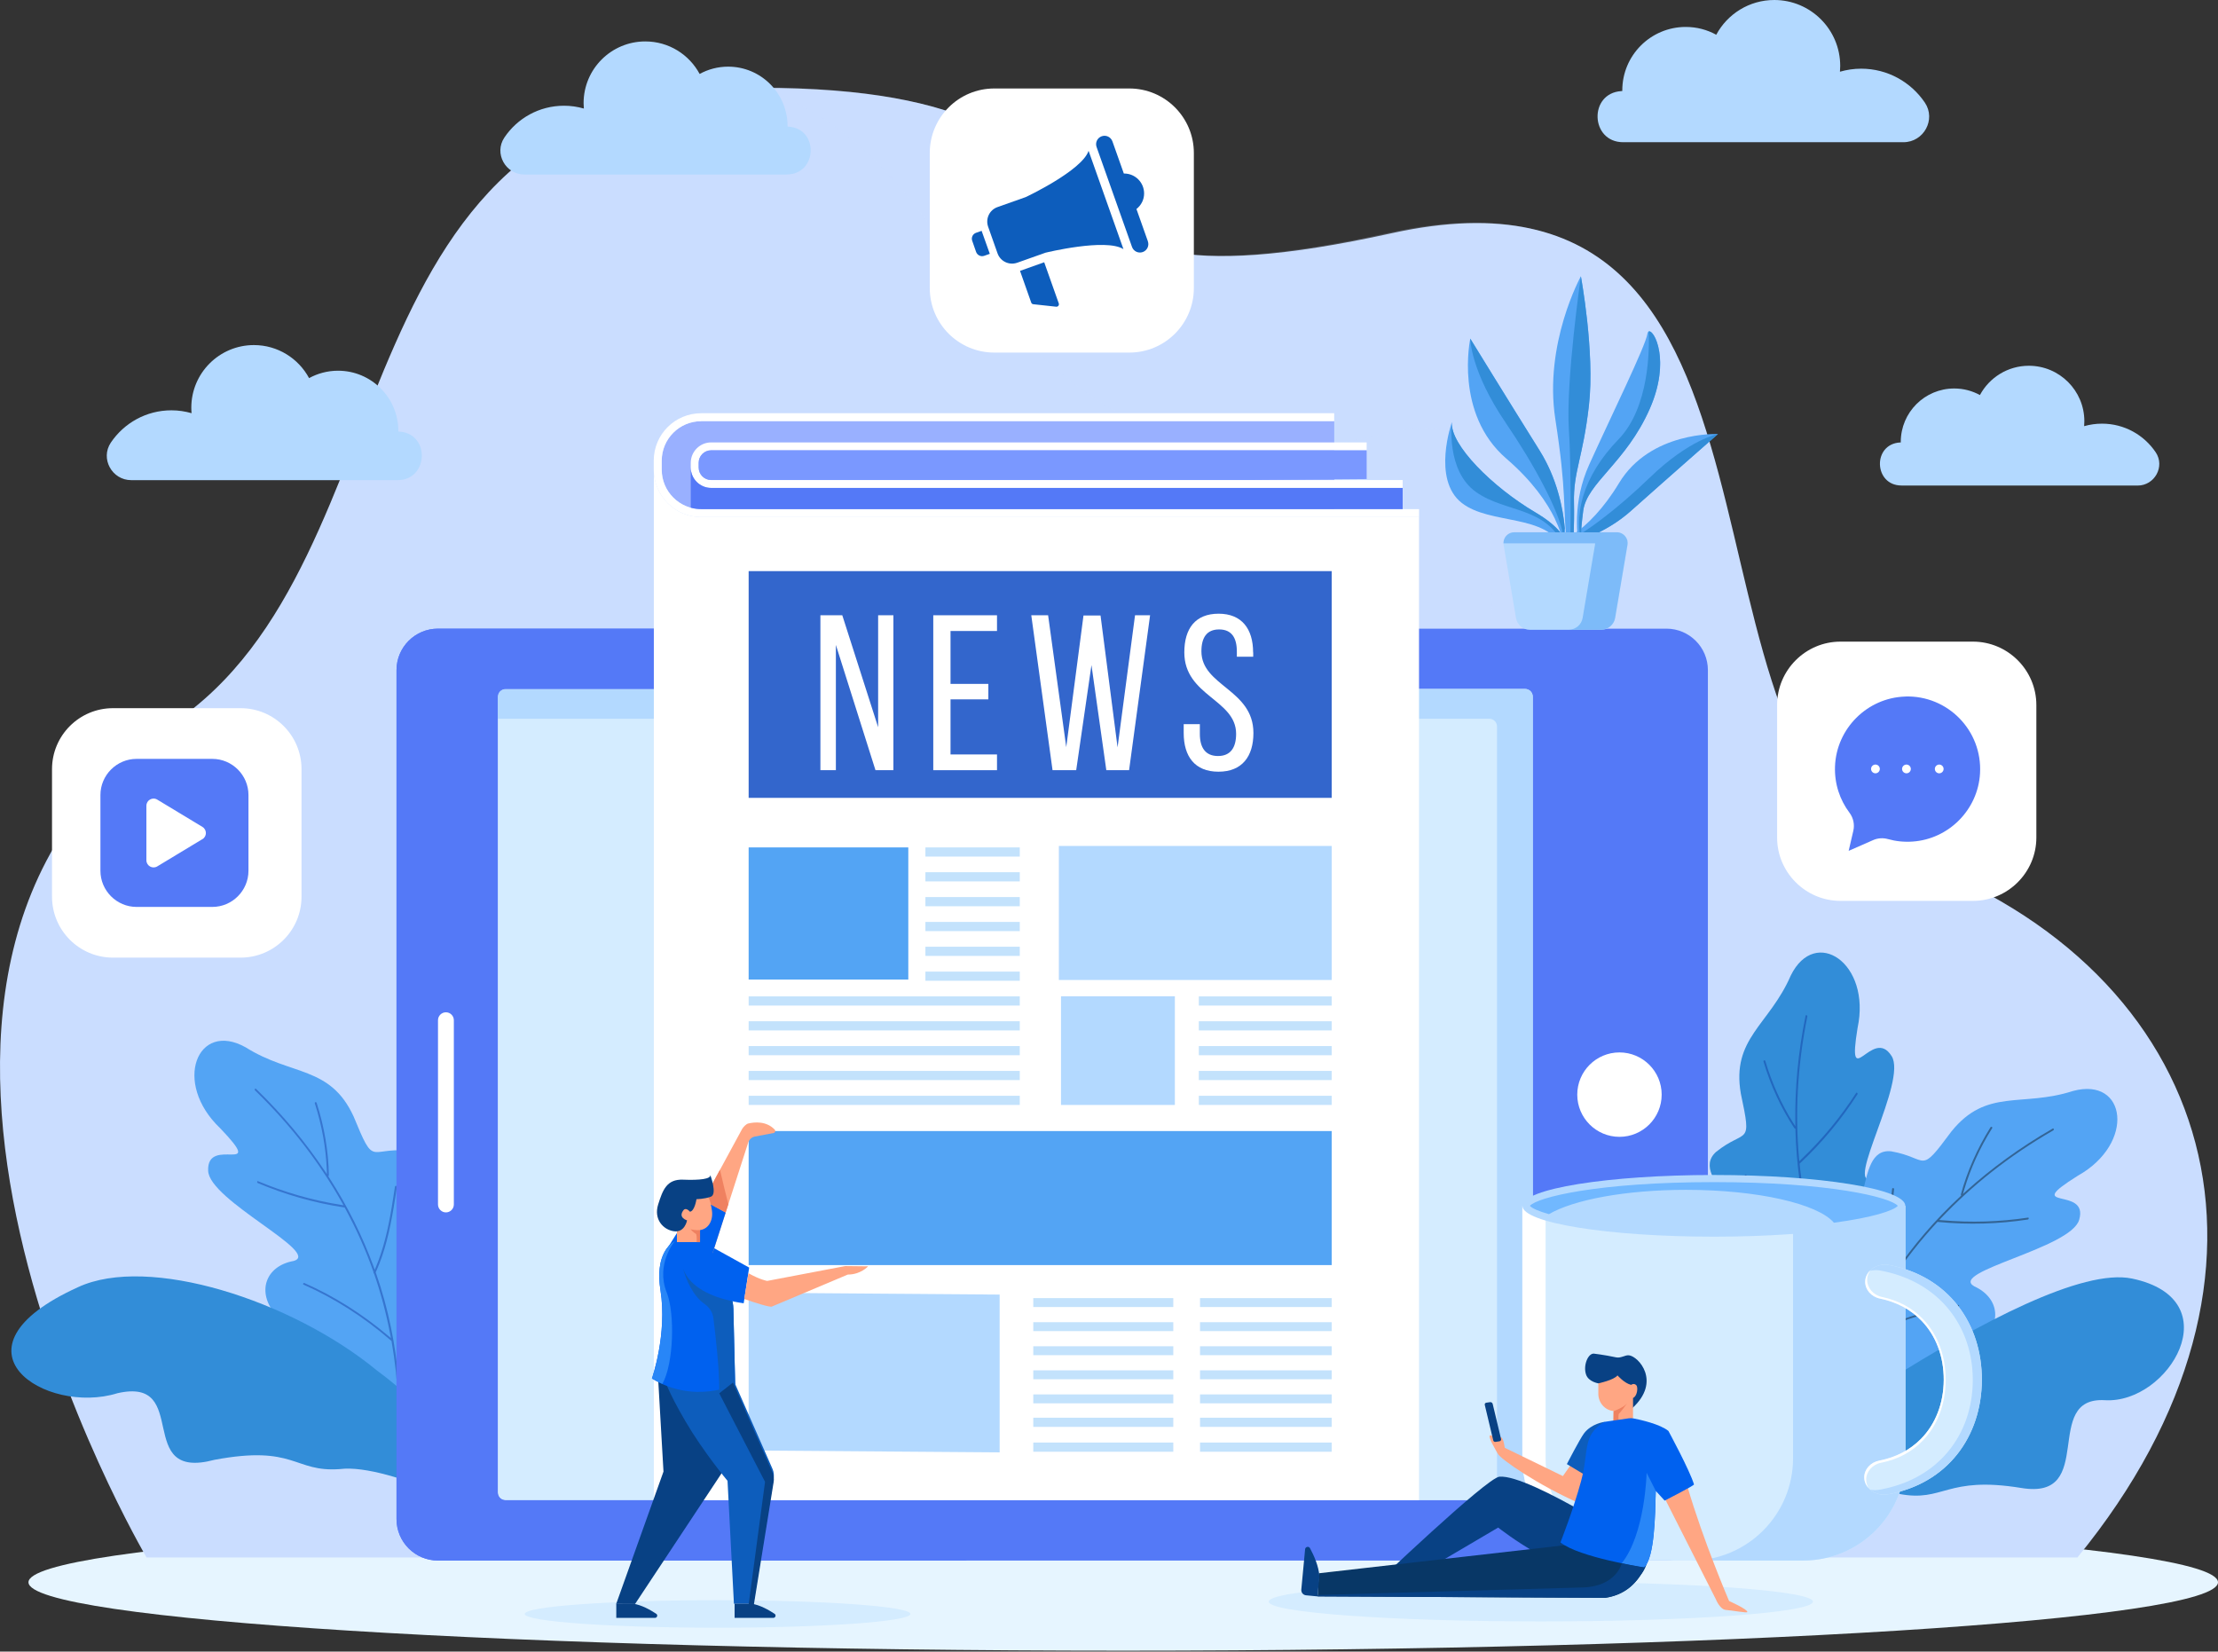 <svg width="650" height="484" viewBox="0 0 650 484" fill="none" xmlns="http://www.w3.org/2000/svg">
<rect x="0" y="0" width="650" height="484" fill="#333333" stroke="none"/>
<path d="M329.172 483.738C506.36 483.738 649.999 474.761 649.999 463.687C649.999 452.614 506.36 443.636 329.172 443.636C151.984 443.636 8.345 452.614 8.345 463.687C8.345 474.761 151.984 483.738 329.172 483.738Z" fill="#E6F5FF"/>
<path d="M210.288 477.003C241.502 477.003 266.806 475.198 266.806 472.972C266.806 470.745 241.502 468.94 210.288 468.94C179.074 468.94 153.771 470.745 153.771 472.972C153.771 475.198 179.074 477.003 210.288 477.003Z" fill="#D4ECFF"/>
<path d="M451.556 475.156C495.598 475.156 531.301 472.564 531.301 469.368C531.301 466.172 495.598 463.58 451.556 463.58C407.515 463.58 371.812 466.172 371.812 469.368C371.812 472.564 407.515 475.156 451.556 475.156Z" fill="#D4ECFF"/>
<path d="M50.327 212.22C123.2 163.765 94.567 25.746 222.66 25.746C350.752 25.746 278.872 96.741 407.896 68.337C536.92 39.948 484.022 224.329 559.033 251.466C649.406 284.161 677.001 373.114 608.801 456.417H42.951C42.951 456.417 -58.433 284.528 50.327 212.204V212.22Z" fill="#CADDFF"/>
<path d="M190.868 28.831L190.654 29.014C190.654 29.014 190.791 28.938 191.051 28.8C190.99 28.8 190.929 28.831 190.868 28.846V28.831Z" fill="#D4ECFF"/>
<g style="mix-blend-mode:multiply" opacity="0.18">
<path d="M608.118 456.28C676.318 372.993 648.723 284.024 558.35 251.329C483.339 224.193 536.237 39.796 407.213 68.2C278.189 96.588 350.069 25.609 221.977 25.609C221.213 25.609 220.495 25.64 219.747 25.64C233.903 28.511 251.953 38.223 270.951 63.97C313.45 121.587 342.724 142.356 409.779 126.306C476.833 110.256 384.276 305.755 497.617 318.032C579.393 326.89 535.291 403.611 491.264 456.28H608.133H608.118Z" fill="#CADDFF"/>
</g>
<path d="M596.767 206.6V245.449C596.767 255.65 588.414 264.003 578.197 264.003H539.348C529.147 264.003 520.794 255.65 520.794 245.449V206.6C520.794 196.384 529.147 188.031 539.348 188.031H578.197C588.414 188.031 596.767 196.384 596.767 206.6Z" fill="white"/>
<path d="M558.301 204.126C547.199 204.492 538.158 213.517 537.761 224.619C537.578 229.705 539.181 234.408 541.991 238.149C543.137 239.677 543.564 241.631 543.121 243.494L541.762 249.343L548.924 246.197C550.299 245.586 551.841 245.495 553.277 245.892C555.537 246.533 557.949 246.793 560.454 246.625C571.098 245.922 579.665 237.279 580.26 226.635C580.978 214.067 570.777 203.698 558.285 204.111L558.301 204.126ZM549.611 226.62C548.909 226.62 548.329 226.04 548.329 225.337C548.329 224.635 548.894 224.054 549.611 224.054C550.329 224.054 550.894 224.635 550.894 225.337C550.894 226.04 550.314 226.62 549.611 226.62ZM558.698 226.62C557.995 226.62 557.415 226.04 557.415 225.337C557.415 224.635 557.995 224.054 558.698 224.054C559.4 224.054 559.98 224.635 559.98 225.337C559.98 226.04 559.415 226.62 558.698 226.62ZM568.303 226.62C567.601 226.62 567.02 226.04 567.02 225.337C567.02 224.635 567.601 224.054 568.303 224.054C569.006 224.054 569.586 224.635 569.586 225.337C569.586 226.04 569.006 226.62 568.303 226.62Z" fill="#5479F7"/>
<path d="M70.495 207.531H33.112C23.244 207.531 15.245 215.531 15.245 225.398V262.767C15.245 272.634 23.244 280.634 33.112 280.634H70.495C80.363 280.634 88.362 272.634 88.362 262.767V225.398C88.362 215.531 80.363 207.531 70.495 207.531Z" fill="white"/>
<path d="M62.217 222.39H40.029C34.195 222.39 29.431 227.155 29.431 232.988V255.177C29.431 261.01 34.195 265.775 40.029 265.775H62.217C68.051 265.775 72.815 261.01 72.815 255.177V232.988C72.815 227.155 68.051 222.39 62.217 222.39ZM59.316 245.907L46.091 253.894C44.686 254.749 42.9 253.726 42.9 252.092V236.134C42.9 234.5 44.686 233.477 46.091 234.332L59.316 242.319C60.675 243.143 60.675 245.113 59.316 245.923V245.907Z" fill="#5479F7"/>
<path d="M330.962 25.929H291.38C280.939 25.929 272.475 34.394 272.475 44.835V84.417C272.475 94.858 280.939 103.323 291.38 103.323H330.962C341.404 103.323 349.868 94.858 349.868 84.417V44.835C349.868 34.394 341.404 25.929 330.962 25.929Z" fill="white"/>
<path d="M286.053 68.215C285.075 68.551 284.556 69.62 284.923 70.597L286.053 73.834C286.404 74.796 287.473 75.316 288.435 74.964L290.069 74.384L287.671 67.65L286.053 68.215Z" fill="#0D5DBC"/>
<path d="M306.011 76.858L299.016 79.347C299.016 79.347 298.971 79.363 298.925 79.378L302.208 88.678C302.3 88.938 302.529 89.121 302.788 89.151L309.538 89.885C310.057 89.93 310.454 89.426 310.286 88.922L306.011 76.858Z" fill="#0D5DBC"/>
<path d="M336.403 70.734L333.043 61.251C334.402 60.182 335.288 58.564 335.288 56.7C335.288 53.463 332.677 50.852 329.439 50.852C329.409 50.852 329.378 50.852 329.347 50.852L326.003 41.43C325.545 40.147 324.14 39.475 322.857 39.933C321.575 40.391 320.903 41.796 321.361 43.079L331.745 72.368C332.203 73.651 333.608 74.323 334.891 73.865C336.174 73.407 336.846 72.002 336.387 70.719L336.403 70.734Z" fill="#0D5DBC"/>
<path d="M300.649 57.739L292.326 60.686C289.975 61.511 288.753 64.092 289.578 66.443L292.342 74.262C293.166 76.568 295.671 77.79 297.992 77.026C297.992 77.026 298.053 77.026 298.099 76.996L306.406 74.048H306.421C306.421 74.048 324.044 69.727 329.236 73.01L319.02 44.194C317.065 50.012 300.634 57.739 300.634 57.739H300.649Z" fill="#0D5DBC"/>
<path d="M116.889 421.539C116.767 421.493 127.213 413.308 133.764 401.595C140.498 390.249 143.354 375.39 132.389 370.167C116.844 363.372 131.015 338.862 119.318 337.167C108.017 336.312 109.804 342.206 103.634 327.195C96.778 312.245 85.385 315.345 72.008 306.93C57.852 298.959 50.43 317.269 64.556 330.661C78.315 345.047 60.586 332.601 60.998 343.061C61.212 351.781 94.472 367.189 86.042 369.526C77.781 371.007 75.062 378.704 80.881 385.377C94.808 400.419 116.996 420.989 116.905 421.539H116.889Z" fill="#53A4F4"/>
<g style="mix-blend-mode:multiply" opacity="0.39">
<path d="M116.551 431.831C116.551 431.831 116.674 431.709 116.674 431.617C118.353 415.903 117.559 394.02 110.168 373.038C110.153 372.977 110.138 372.931 110.107 372.87C110.122 372.824 110.153 372.763 110.168 372.717C112.764 367.021 114.23 360.577 115.314 354.178C115.681 352.071 116.002 349.933 116.322 347.795C116.338 347.673 116.322 347.596 116.215 347.551C116.078 347.474 115.879 347.49 115.788 347.612C115.773 347.642 115.757 347.688 115.742 347.734C115.421 349.826 115.116 351.918 114.765 353.98C113.772 359.89 112.443 365.845 110.199 371.205C110.076 371.495 109.954 371.801 109.817 372.091C109.71 371.77 109.588 371.45 109.466 371.129C106.259 362.363 101.998 353.69 96.363 344.939C96.317 344.863 96.256 344.787 96.21 344.71L96.348 344.496C96.378 344.451 96.378 344.42 96.378 344.374C96.256 337.426 95.065 330.233 92.79 323.193C92.744 323.071 92.683 323.01 92.576 322.98C92.439 322.949 92.301 323.025 92.255 323.132C92.24 323.178 92.24 323.239 92.255 323.331C94.332 329.775 95.508 336.372 95.768 342.771C95.783 343.214 95.798 343.657 95.813 344.115C95.554 343.733 95.309 343.351 95.05 342.969C89.568 334.799 83.047 326.859 75.03 319.086C74.938 318.994 74.877 319.009 74.846 319.009C74.755 319.009 74.678 319.101 74.648 319.208C74.602 319.33 74.648 319.437 74.74 319.544C85.674 330.142 93.95 341.228 100.273 352.498C100.41 352.743 100.532 352.972 100.67 353.216C100.41 353.17 100.166 353.14 99.906 353.094C91.354 351.72 83.261 349.353 75.61 346.146C75.518 346.115 75.457 346.1 75.396 346.207C75.35 346.298 75.335 346.421 75.381 346.512C75.411 346.589 75.472 346.65 75.549 346.695C83.475 350.04 91.874 352.468 100.761 353.827C100.838 353.827 100.914 353.827 101.006 353.842C101.036 353.919 101.082 353.98 101.112 354.056C104.579 360.424 107.282 366.578 109.435 372.717C109.435 372.748 109.466 372.794 109.466 372.824C109.466 372.855 109.466 372.9 109.45 372.931C109.435 373.023 109.45 373.114 109.542 373.175C109.573 373.206 109.603 373.221 109.634 373.252C109.634 373.282 109.664 373.328 109.664 373.359C111.542 378.795 113.131 384.598 114.368 391.088C114.429 391.439 114.505 391.791 114.566 392.142C114.291 391.913 114.016 391.684 113.757 391.455C106.075 384.949 97.707 379.742 89.216 376C89.094 375.939 88.987 375.97 88.896 376.077C88.835 376.153 88.804 376.26 88.819 376.336C88.819 376.367 88.85 376.428 88.942 376.459C97.89 380.398 106.64 385.942 114.612 392.875C114.642 392.905 114.688 392.936 114.734 392.982L114.765 393.134C116.735 404.481 117.513 416.927 116.093 431.648C116.093 431.785 116.139 431.816 116.154 431.831C116.246 431.892 116.399 431.892 116.506 431.831H116.551Z" fill="#092B96"/>
</g>
<path d="M147.753 447.377C147.448 448.537 137.445 421.477 110.508 401.656C85.463 381.009 43.468 367.617 22.868 377.207C-17.158 395.364 13.369 414.85 34.412 408.283C56.235 403.305 38.963 434.198 62.862 427.799C86.593 423.356 86.043 431.51 99.589 430.518C114.295 428.639 148.715 446.445 147.753 447.377Z" fill="#328DD8"/>
<path d="M552.588 405.794C552.664 405.687 539.424 404.832 527.391 398.891C515.418 393.348 504.667 382.704 510.745 372.198C519.725 357.797 494.176 345.611 502.865 337.594C511.707 330.493 513.555 336.372 510.165 320.49C507.355 304.288 518.518 300.394 524.794 285.886C531.957 271.303 548.434 282.206 544.372 301.249C541.165 320.887 548.739 300.592 554.329 309.45C559.078 316.764 540.371 348.284 548.648 345.428C556.298 341.977 562.895 346.787 561.872 355.583C558.894 375.863 552.236 405.382 552.603 405.779L552.588 405.794Z" fill="#328DD8"/>
<g style="mix-blend-mode:multiply" opacity="0.39">
<path d="M558.683 414.086C558.591 414.086 558.515 414.056 558.454 413.979C548.177 401.961 536.464 383.483 530.691 361.997C530.676 361.936 530.661 361.89 530.646 361.829C530.6 361.798 530.554 361.768 530.508 361.737C525.148 358.515 520.292 354.025 515.772 349.353C514.275 347.81 512.809 346.237 511.328 344.664C511.236 344.573 511.236 344.496 511.282 344.405C511.358 344.267 511.526 344.16 511.664 344.221C511.694 344.237 511.74 344.267 511.771 344.298C513.221 345.84 514.657 347.383 516.108 348.894C520.277 353.201 524.736 357.37 529.607 360.516C529.882 360.684 530.142 360.867 530.417 361.035C530.325 360.714 530.249 360.378 530.157 360.057C527.851 351.017 526.446 341.457 526.156 331.058C526.156 330.966 526.156 330.875 526.156 330.783L525.927 330.676C525.881 330.646 525.851 330.63 525.835 330.6C522.002 324.797 518.918 318.2 516.81 311.099C516.78 310.977 516.795 310.885 516.871 310.809C516.963 310.717 517.131 310.687 517.222 310.748C517.268 310.778 517.299 310.824 517.329 310.916C519.269 317.406 522.017 323.499 525.423 328.935C525.667 329.317 525.896 329.684 526.141 330.065C526.141 329.607 526.141 329.149 526.125 328.691C526.019 318.856 526.904 308.625 529.134 297.676C529.164 297.538 529.21 297.523 529.241 297.508C529.317 297.477 529.439 297.508 529.531 297.553C529.638 297.63 529.668 297.737 529.653 297.874C526.645 312.794 526.08 326.629 527.225 339.487C527.255 339.762 527.271 340.022 527.301 340.297C527.485 340.114 527.668 339.946 527.851 339.762C534.127 333.791 539.457 327.271 543.962 320.277C544.008 320.2 544.069 320.154 544.176 320.216C544.267 320.261 544.344 320.353 544.374 320.46C544.389 320.552 544.374 320.628 544.328 320.704C539.686 327.943 534.127 334.692 527.561 340.847C527.5 340.892 527.439 340.954 527.378 340.999C527.378 341.076 527.393 341.152 527.408 341.244C528.156 348.467 529.409 355.049 531.088 361.34C531.088 361.371 531.104 361.417 531.119 361.447C531.15 361.478 531.165 361.493 531.195 361.523C531.256 361.6 531.287 361.676 531.256 361.783C531.256 361.814 531.241 361.859 531.226 361.89C531.226 361.921 531.241 361.966 531.256 361.997C532.784 367.54 534.769 373.236 537.395 379.284C537.533 379.62 537.685 379.94 537.823 380.276C537.915 379.925 538.006 379.589 538.098 379.238C540.755 369.525 544.71 360.516 549.597 352.62C549.673 352.514 549.765 352.468 549.902 352.514C549.994 352.544 550.086 352.605 550.116 352.682C550.116 352.712 550.147 352.773 550.086 352.865C544.939 361.172 540.847 370.701 538.205 380.933C538.205 380.979 538.174 381.024 538.174 381.086C538.189 381.131 538.22 381.177 538.235 381.223C543.03 391.684 549.429 402.404 558.927 413.735C559.019 413.842 558.988 413.903 558.973 413.933C558.927 414.04 558.805 414.132 558.683 414.132V414.086Z" fill="#092B96"/>
</g>
<path d="M535.835 419.768C535.972 419.768 527.848 409.246 524.381 396.296C520.64 383.637 521.526 368.534 533.437 366.167C550.174 363.403 542.462 336.159 554.221 337.396C565.399 339.351 562.207 344.619 571.874 331.578C582.197 318.766 592.474 324.569 607.516 319.712C623.2 315.467 625.887 335.044 608.906 344.558C592.047 355.126 612.281 347.414 609.318 357.447C606.967 365.846 570.942 372.611 578.547 376.948C586.183 380.414 586.931 388.539 579.647 393.593C562.452 404.756 535.896 419.233 535.835 419.783V419.768Z" fill="#53A4F4"/>
<g style="mix-blend-mode:multiply" opacity="0.39">
<path d="M533.635 429.816C533.635 429.816 533.543 429.678 533.558 429.571C535.788 413.919 541.942 392.921 554.266 374.397C554.296 374.352 554.327 374.306 554.357 374.26C554.357 374.199 554.342 374.153 554.327 374.092C553.212 367.938 553.365 361.326 553.899 354.851C554.067 352.713 554.281 350.56 554.495 348.406C554.495 348.284 554.556 348.223 554.663 348.193C554.816 348.147 555.014 348.208 555.06 348.361C555.06 348.391 555.075 348.437 555.06 348.483C554.846 350.59 554.648 352.682 554.48 354.774C553.991 360.745 553.808 366.838 554.678 372.596C554.724 372.916 554.77 373.237 554.831 373.558C555.014 373.283 555.213 372.993 555.396 372.718C560.664 365.006 566.91 357.645 574.53 350.56C574.591 350.498 574.668 350.437 574.729 350.376L574.652 350.132C574.652 350.071 574.652 350.04 574.652 350.01C576.485 343.306 579.402 336.632 583.326 330.356C583.403 330.249 583.479 330.203 583.586 330.203C583.723 330.203 583.846 330.31 583.861 330.432C583.861 330.494 583.861 330.555 583.815 330.616C580.211 336.358 577.462 342.451 575.63 348.605C575.508 349.032 575.37 349.46 575.248 349.888C575.584 349.582 575.92 349.277 576.271 348.971C583.586 342.405 591.863 336.312 601.545 330.738C601.667 330.677 601.713 330.692 601.743 330.707C601.819 330.738 601.881 330.845 601.896 330.952C601.896 331.089 601.85 331.181 601.728 331.257C588.534 338.847 577.783 347.551 568.88 356.928C568.697 357.126 568.514 357.325 568.315 357.523C568.575 357.538 568.819 357.569 569.079 357.584C577.707 358.348 586.121 358.058 594.337 356.821C594.428 356.821 594.489 356.821 594.52 356.943C594.55 357.034 594.52 357.157 594.459 357.248C594.413 357.325 594.337 357.37 594.245 357.386C585.739 358.684 577.004 358.959 568.055 358.103C567.979 358.103 567.903 358.073 567.826 358.058C567.765 358.119 567.719 358.18 567.658 358.226C562.741 363.555 558.603 368.839 554.999 374.26C554.983 374.291 554.953 374.321 554.938 374.352C554.938 374.382 554.938 374.428 554.938 374.459C554.938 374.55 554.877 374.627 554.785 374.672C554.754 374.688 554.724 374.703 554.678 374.733C554.663 374.764 554.632 374.795 554.617 374.825C551.471 379.635 548.493 384.873 545.699 390.844C545.546 391.165 545.393 391.501 545.241 391.822C545.561 391.669 545.882 391.501 546.203 391.348C555.243 386.935 564.635 383.942 573.797 382.399C573.935 382.384 574.026 382.43 574.087 382.552C574.133 382.644 574.133 382.751 574.087 382.812C574.072 382.842 574.042 382.888 573.935 382.903C564.299 384.522 554.449 387.744 545.027 392.524C544.981 392.555 544.935 392.57 544.889 392.6C544.874 392.646 544.844 392.692 544.828 392.738C540.14 403.26 536.307 415.125 534.078 429.739C534.062 429.877 534.001 429.892 533.971 429.907C533.864 429.938 533.711 429.907 533.635 429.816Z" fill="black"/>
</g>
<path d="M503.386 439.192C503.386 439.192 595.76 368.579 624.82 374.687C653.896 380.796 635.556 411.445 616.864 410.33C598.173 409.215 614.711 439.711 592.415 436.061C570.12 432.412 569.769 440.352 556.452 437.772C543.136 435.191 503.386 439.177 503.386 439.177V439.192Z" fill="#328DD8"/>
<path d="M488.354 184.229H128.357C121.643 184.229 116.201 189.671 116.201 196.384V445.163C116.201 451.877 121.643 457.319 128.357 457.319H488.354C495.068 457.319 500.51 451.877 500.51 445.163V196.384C500.51 189.671 495.068 184.229 488.354 184.229Z" fill="#5479F7"/>
<path d="M449.186 437.39V204.157C449.186 202.909 448.174 201.897 446.925 201.897L148.134 201.897C146.886 201.897 145.874 202.909 145.874 204.157V437.39C145.874 438.638 146.886 439.65 148.134 439.65H446.925C448.174 439.65 449.186 438.638 449.186 437.39Z" fill="#D4ECFF"/>
<path d="M446.927 201.897H148.151C146.899 201.897 145.891 202.92 145.891 204.157V210.632H436.451C437.703 210.632 438.711 211.64 438.711 212.892V439.635H446.927C448.179 439.635 449.187 438.612 449.187 437.375V204.157C449.187 202.905 448.179 201.897 446.927 201.897Z" fill="#B3D9FF"/>
<path d="M486.965 320.781C486.965 313.955 481.421 308.412 474.595 308.412C467.769 308.412 462.226 313.955 462.226 320.781C462.226 327.607 467.769 333.151 474.595 333.151C481.421 333.151 486.965 327.607 486.965 320.781Z" fill="white"/>
<path d="M148.148 439.651H311.379C302.385 446.232 292.871 452.142 282.914 457.319H128.357C121.638 457.319 116.201 451.867 116.201 445.163V196.384C116.201 189.68 121.653 184.229 128.357 184.229H388.574C390.712 190.016 392.605 195.896 394.255 201.897H148.148C146.896 201.897 145.873 202.905 145.873 204.173V437.391C145.873 438.643 146.881 439.651 148.148 439.651Z" fill="#5479F7"/>
<path d="M130.681 296.653C129.413 296.653 128.359 297.692 128.359 298.974V352.973C128.359 354.24 129.398 355.294 130.681 355.294C131.948 355.294 133.002 354.255 133.002 352.973V298.974C133.002 297.707 131.963 296.653 130.681 296.653Z" fill="white"/>
<path d="M200.147 371.725C199.857 370.977 199.658 370.152 199.566 369.266C199.643 369.709 199.841 370.595 200.147 371.725Z" fill="#0D5DBC"/>
<path d="M457.925 160.711L459.162 159.841C458.765 157.566 456.779 154.176 449.969 150.159C437.355 142.722 424.94 130.307 425.489 123.71C425.489 123.71 419.534 140.477 428.391 147.395C436.698 153.885 453.313 150.465 457.925 160.711Z" fill="#53A4F4"/>
<path d="M458.41 160.36L459.143 159.841C458.746 157.566 456.761 154.176 449.95 150.159C437.336 142.722 424.921 130.307 425.471 123.71C425.471 123.71 423.73 137.912 432.541 144.173C441.246 150.358 453.294 148.327 458.41 160.345V160.36Z" fill="#328DD8"/>
<path d="M455.711 152.159C456.979 154.786 457.712 157.031 458.139 158.771L458.811 158.405C458.643 152.632 457.406 141.928 451.191 132.001C442.105 117.494 430.881 99.23 430.881 99.23C430.881 99.23 426.116 121.19 441.448 134.399C449.084 140.981 453.359 147.227 455.742 152.159H455.711Z" fill="#53A4F4"/>
<path d="M441.374 124.091C449.406 135.834 456.965 149.776 458.08 156.801C458.233 156.19 458.401 155.534 458.584 154.862C458.019 148.83 456.278 140.156 451.178 132.016C442.091 117.509 430.867 99.245 430.867 99.245C430.867 99.245 430.928 108.804 441.389 124.091H441.374Z" fill="#328DD8"/>
<path d="M461.144 156.618C459.051 158.115 457.204 159.077 455.753 159.703L456.165 160.222C461.159 159.229 470.276 156.557 477.972 149.685C489.227 139.652 503.444 127.191 503.444 127.191C503.444 127.191 483.668 126.305 474.46 141.576C469.863 149.196 465.083 153.824 461.144 156.618Z" fill="#53A4F4"/>
<path d="M483.422 140.018C474.412 148.738 463.417 157.366 457.477 159.367C458.042 159.412 458.622 159.458 459.233 159.519C464.394 158.145 471.663 155.335 477.985 149.7C489.24 139.667 503.457 127.206 503.457 127.206C503.457 127.206 495.15 128.672 483.422 140.018Z" fill="#328DD8"/>
<path d="M459.331 161.658C459.651 164.88 459.926 167.109 460.033 168.621H460.659C460.949 163.169 461.423 153.747 461.27 147.456C461.026 138.171 463.881 134.384 465.653 118.777C467.424 103.155 463.286 80.966 463.286 80.966C463.286 80.966 452.382 100.696 455.803 122.854C459.224 145.012 457.895 147.456 459.331 161.658Z" fill="#53A4F4"/>
<path d="M460.061 168.621H460.183L460.764 166.514C461.038 160.97 461.405 152.999 461.268 147.456C461.023 138.171 463.879 134.384 465.65 118.777C467.422 103.155 463.283 80.966 463.283 80.966C463.283 80.966 458.839 111.752 459.771 125.923C460.641 139.026 460.153 164.849 460.076 168.636L460.061 168.621Z" fill="#328DD8"/>
<path d="M482.784 97.826C482.265 101.399 472.018 122.229 465.727 136.156C460.794 147.059 462.107 157.291 462.917 161.231L464.184 161.2C463.329 156.451 463.039 157.184 463.971 149.732C464.994 141.546 476.508 135.636 483.487 119.77C490.466 103.903 483.304 94.267 482.784 97.826Z" fill="#53A4F4"/>
<path d="M483.168 97.123C483.382 102.177 483.382 119.388 474.326 128.734C463.835 139.561 460.674 151.335 464.079 161.215H464.171C463.316 156.466 463.025 157.199 463.957 149.746C464.98 141.561 476.494 135.651 483.473 119.785C489.688 105.674 484.71 96.497 483.168 97.138V97.123Z" fill="#328DD8"/>
<path d="M440.652 159.703L444.271 181.113C444.607 183.114 446.333 184.565 448.364 184.565H469.27C471.286 184.565 473.027 183.098 473.363 181.113L476.982 159.703C477.302 157.764 475.821 156.008 473.851 156.008H443.783C441.813 156.008 440.331 157.779 440.652 159.703Z" fill="#B3D9FF"/>
<path opacity="0.56" d="M476.949 158.619C476.919 158.42 476.858 158.222 476.781 158.039C476.781 158.039 476.781 158.008 476.766 157.993C476.69 157.825 476.613 157.657 476.506 157.489C476.491 157.458 476.461 157.428 476.445 157.397C476.354 157.26 476.247 157.122 476.14 157C476.094 156.954 476.048 156.909 476.003 156.863C475.896 156.771 475.804 156.664 475.682 156.588C475.605 156.527 475.514 156.481 475.438 156.435C475.346 156.374 475.239 156.313 475.132 156.267C475.01 156.206 474.888 156.176 474.75 156.13C474.674 156.099 474.598 156.069 474.506 156.053C474.292 156.008 474.063 155.977 473.819 155.977H443.75C441.933 155.977 440.543 157.489 440.604 159.23H467.451C467.451 159.382 467.451 159.52 467.42 159.673L463.801 181.082C463.465 183.083 461.739 184.534 459.708 184.534H469.222C471.238 184.534 472.979 183.068 473.315 181.082L476.934 159.673C476.995 159.306 476.98 158.94 476.919 158.588L476.949 158.619Z" fill="#53A4F4"/>
<path d="M415.853 151.518V439.62H191.614V137.637C191.614 145.318 197.83 151.518 205.496 151.518H415.853Z" fill="white"/>
<path d="M391.006 123.419V149.197H205.495C199.127 149.197 193.935 144.02 193.935 137.637V134.98C193.935 128.612 199.127 123.419 205.495 123.419H391.006Z" fill="#99B0FF"/>
<path d="M208.4 131.972H400.508V129.65H208.4C205.116 129.65 202.429 132.338 202.429 135.637V137.011C202.429 140.31 205.116 142.997 208.4 142.997H411.06V140.676H208.4C206.384 140.676 204.75 139.027 204.75 137.011V135.637C204.75 133.621 206.384 131.972 208.4 131.972Z" fill="white"/>
<path d="M205.481 123.42H390.992V121.098H205.481C197.815 121.098 191.584 127.298 191.584 134.98V137.637C191.584 145.303 197.799 151.533 205.481 151.533H415.868V149.212H205.481C199.113 149.212 193.92 144.035 193.92 137.652V134.995C193.92 128.627 199.113 123.435 205.481 123.435V123.42Z" fill="white"/>
<path d="M411.06 142.982V149.197H205.498C204.444 149.197 203.406 149.06 202.429 148.785V136.996C202.429 140.294 205.116 142.982 208.4 142.982H411.06Z" fill="#5479F7"/>
<path d="M298.854 248.335H271.198V251.023H298.854V248.335Z" fill="#C3E2FC"/>
<path d="M298.854 255.604H271.198V258.292H298.854V255.604Z" fill="#C3E2FC"/>
<path d="M298.854 262.888H271.198V265.576H298.854V262.888Z" fill="#C3E2FC"/>
<path d="M298.854 270.173H271.198V272.86H298.854V270.173Z" fill="#C3E2FC"/>
<path d="M298.854 277.442H271.198V280.13H298.854V277.442Z" fill="#C3E2FC"/>
<path d="M298.854 284.726H271.198V287.414H298.854V284.726Z" fill="#C3E2FC"/>
<path d="M298.851 291.995H219.396V294.683H298.851V291.995Z" fill="#C3E2FC"/>
<path d="M298.851 299.279H219.396V301.967H298.851V299.279Z" fill="#C3E2FC"/>
<path d="M298.851 306.548H219.396V309.236H298.851V306.548Z" fill="#C3E2FC"/>
<path d="M298.851 313.833H219.396V316.52H298.851V313.833Z" fill="#C3E2FC"/>
<path d="M298.851 321.117H219.396V323.805H298.851V321.117Z" fill="#C3E2FC"/>
<path d="M390.264 380.414H351.674V383.025H390.264V380.414Z" fill="#C3E2FC"/>
<path d="M390.264 387.469H351.674V390.08H390.264V387.469Z" fill="#C3E2FC"/>
<path d="M390.264 394.524H351.674V397.135H390.264V394.524Z" fill="#C3E2FC"/>
<path d="M390.264 401.579H351.674V404.19H390.264V401.579Z" fill="#C3E2FC"/>
<path d="M390.264 408.634H351.674V411.246H390.264V408.634Z" fill="#C3E2FC"/>
<path d="M390.264 415.461H351.674V418.148H390.264V415.461Z" fill="#C3E2FC"/>
<path d="M390.264 422.745H351.674V425.433H390.264V422.745Z" fill="#C3E2FC"/>
<path d="M343.841 380.413H302.808V383.025H343.841V380.413Z" fill="#C3E2FC"/>
<path d="M343.841 387.469H302.808V390.08H343.841V387.469Z" fill="#C3E2FC"/>
<path d="M343.841 394.524H302.808V397.135H343.841V394.524Z" fill="#C3E2FC"/>
<path d="M343.841 401.579H302.808V404.19H343.841V401.579Z" fill="#C3E2FC"/>
<path d="M343.841 408.634H302.808V411.245H343.841V408.634Z" fill="#C3E2FC"/>
<path d="M343.841 415.461H302.808V418.148H343.841V415.461Z" fill="#C3E2FC"/>
<path d="M343.841 422.745H302.808V425.433H343.841V422.745Z" fill="#C3E2FC"/>
<path d="M390.264 291.996H351.323V294.684H390.264V291.996Z" fill="#C3E2FC"/>
<path d="M390.265 247.909H310.307V287.186H390.265V247.909Z" fill="#B3D9FF"/>
<path d="M390.263 331.456H219.396V370.733H390.263V331.456Z" fill="#53A4F4"/>
<path d="M390.264 299.281H351.323V301.968H390.264V299.281Z" fill="#C3E2FC"/>
<path d="M344.3 291.966H310.933V323.806H344.3V291.966Z" fill="#B3D9FF"/>
<path d="M390.264 306.549H351.323V309.237H390.264V306.549Z" fill="#C3E2FC"/>
<path d="M390.264 313.833H351.323V316.521H390.264V313.833Z" fill="#C3E2FC"/>
<path d="M390.264 321.118H351.323V323.805H390.264V321.118Z" fill="#C3E2FC"/>
<path d="M266.185 248.336H219.395V287.063H266.185V248.336Z" fill="#53A4F4"/>
<path d="M219.395 378.826L292.955 379.376V425.616L219.395 425.067V378.826Z" fill="#B3D9FF"/>
<path d="M390.262 167.369H219.396V233.813H390.262V167.369Z" fill="#3366CC"/>
<path d="M244.959 225.704H240.424V180.303H246.838L257.344 213.12V180.303H261.818V225.704H256.565L244.959 188.992V225.704Z" fill="white"/>
<path d="M289.643 200.415V204.95H278.557V221.092H292.178V225.704H273.502V180.303H292.178V184.915H278.557V200.415H289.643Z" fill="white"/>
<path d="M315.387 225.704H308.454L302.224 180.303H307.156L312.47 218.954L317.525 180.364H322.519L327.512 219.015L332.628 180.303H337.041L330.887 225.704H324.214L319.862 194.902L315.387 225.704Z" fill="white"/>
<path d="M367.262 191.207V192.444H362.467V190.947C362.467 186.855 360.909 184.457 357.275 184.457C353.64 184.457 352.083 186.855 352.083 190.871C352.083 201.057 367.323 202.019 367.323 214.8C367.323 221.672 364.009 226.147 357.076 226.147C350.143 226.147 346.891 221.672 346.891 214.8V212.204H351.625V215.06C351.625 219.153 353.304 221.55 356.939 221.55C360.573 221.55 362.253 219.153 362.253 215.06C362.253 204.951 347.074 203.973 347.074 191.192C347.074 184.182 350.311 179.845 357.122 179.845C363.933 179.845 367.232 184.32 367.232 191.192L367.262 191.207Z" fill="white"/>
<path d="M400.508 131.971V140.386L366.515 140.661H208.4C206.384 140.661 204.75 139.011 204.75 136.995V135.621C204.75 133.605 206.384 131.956 208.4 131.956H400.524L400.508 131.971Z" fill="#7A98FF"/>
<path d="M209.253 365.784C198.747 359.997 199.51 368.961 199.51 368.961C200.32 377.879 210.765 380.903 217.942 381.926L219.546 371.465C217.057 370.076 213.651 368.182 209.253 365.769V365.784Z" fill="#0061EF"/>
<path d="M247.781 371.008L224.829 375.375C224.829 375.375 222.782 375.055 219.331 373.115L218.109 380.659C221.072 381.743 225.989 383.27 226.279 382.858L248.453 373.512C252.24 373.512 254.408 371.099 254.408 371.099L247.766 371.023L247.781 371.008Z" fill="#FFA683"/>
<path d="M197.783 367.159L217.498 330.83C217.849 330.265 218.628 329.394 219.284 329.242C221.025 328.829 224.553 328.432 227.027 331.028C227.347 331.364 227.179 331.914 226.737 332.021L221.239 333.059C220.323 333.227 219.575 333.899 219.284 334.785L207.541 371.221L197.768 367.175L197.783 367.159Z" fill="#FFA683"/>
<path d="M207.557 371.206L212.672 355.34L204.838 351.049L195.34 366.198L207.557 371.206Z" fill="#0061EF"/>
<path d="M192.819 403.122L194.438 431.251L180.587 470.009L186.115 470.04L211.541 431.633L209.602 404.252L192.819 403.122Z" fill="#084184"/>
<path d="M194.498 403.58C194.498 403.58 195.552 407.444 200.866 416.5C206.165 425.555 213.205 433.954 213.205 433.954L215.083 469.979H220.795L226.704 433.313C226.888 432.351 226.781 431.358 226.384 430.457L213.388 400.893L194.498 403.596V403.58Z" fill="#0D5DBC"/>
<path d="M202.866 363.845C202.866 363.845 202.469 364.105 202.026 364.502C202.255 364.242 202.53 364.028 202.866 363.845Z" fill="url(#paint0_linear_3571_1402)"/>
<path d="M200.961 362.715C204.29 362.44 207.405 364.38 209.008 367.312C211.192 371.328 214.796 378.673 214.918 383.59L215.453 405.733C215.453 405.733 203.541 411.613 191.05 403.977C191.05 403.977 195.601 391.027 193.554 378.108C191.981 368.197 195.875 363.143 200.961 362.73V362.715Z" fill="#0061EF"/>
<path d="M210.775 407.246C210.851 401.504 209.691 391.272 209.064 386.263C208.851 384.599 207.919 383.148 206.545 382.186C202.91 379.636 201.047 374.871 200.177 371.802C202.284 377.452 208.866 380.094 214.669 381.331C214.822 382.125 214.913 382.873 214.928 383.591L215.448 405.734C215.448 405.734 213.676 406.604 210.775 407.246Z" fill="#0D5DBC"/>
<path d="M213.451 352.911L212.656 355.339L206.136 351.766L210.992 342.802C211.649 345.765 212.809 350.361 213.451 352.896V352.911Z" fill="#EF8160"/>
<path d="M208.624 354.667C208.181 351.858 207.631 349.216 205.157 349.613C202.668 349.995 199.308 353.4 199.751 356.21C199.904 357.187 200.332 358.042 200.912 358.73H198.377V363.998H205.142V360.455C205.142 360.455 205.218 360.455 205.264 360.455C207.753 360.058 209.067 357.477 208.624 354.652V354.667Z" fill="#FFA683"/>
<path d="M202.184 355.08C202.184 355.08 201.054 353.721 200.321 354.622C199.588 355.523 199.221 356.867 201.344 357.646C201.344 357.646 200.687 361.28 197.511 360.822C194.335 360.379 191.525 357.279 192.869 353.003C194.212 348.727 195.388 345.505 200.199 345.704C205.009 345.902 208.476 345.505 208.14 344.283C208.14 344.283 210.293 349.98 208.323 350.697C206.353 351.415 204.108 351.415 204.108 351.415C204.108 351.415 203.589 354.943 202.184 355.095V355.08Z" fill="#084184"/>
<path d="M205.157 363.999V360.517L205.096 360.471C205.096 360.471 203.829 360.624 202.332 360.211C202.332 360.211 203.325 361.296 203.92 361.571C204.18 361.693 204.21 362.792 204.165 364.014H205.157V363.999Z" fill="#EF8160"/>
<path d="M215.282 469.963V474.117H226.629C227.27 474.117 227.53 473.277 226.995 472.925C225.331 471.826 222.673 470.299 220.199 469.963H215.282Z" fill="#084184"/>
<path d="M180.606 469.963V474.117H191.953C192.594 474.117 192.854 473.277 192.319 472.925C190.655 471.826 187.998 470.299 185.524 469.963H180.606Z" fill="#084184"/>
<path d="M210.779 408.314L224.202 434.244L219.285 471.047H220.797L226.707 434.382C226.89 433.42 226.783 432.427 226.386 431.526L214.811 405.153L210.779 408.314Z" fill="#084184"/>
<path d="M194.106 405.55C197.435 399.702 197.847 384.935 195.373 378.719C192.09 370.427 197.756 363.723 197.756 363.723C194.396 365.678 192.335 370.427 193.556 378.093C195.602 390.997 191.052 403.962 191.052 403.962C192.075 404.588 193.083 405.092 194.091 405.55H194.106Z" fill="#2886F7"/>
<path d="M446.137 353.415H558.393V427.342C558.393 443.895 544.955 457.319 528.417 457.319H476.114C459.56 457.319 446.137 443.88 446.137 427.342V353.415Z" fill="#D4ECFF"/>
<path d="M452.948 427.342V353.415H446.137V427.342C446.137 443.895 459.56 457.319 476.114 457.319H482.924C466.371 457.319 452.948 443.895 452.948 427.342Z" fill="white"/>
<path d="M525.469 353.415V427.342C525.469 443.895 512.046 457.319 495.492 457.319H528.432C544.985 457.319 558.408 443.895 558.408 427.342V353.415H525.469Z" fill="#B3D9FF"/>
<path d="M558.366 353.369C558.366 348.375 533.246 344.329 502.261 344.329C471.276 344.329 446.155 348.375 446.155 353.369C446.155 358.363 471.276 362.409 502.261 362.409C533.246 362.409 558.366 358.363 558.366 353.369Z" fill="#B3D9FF"/>
<path d="M502.257 360.317C468.111 360.317 450.458 355.843 448.351 353.369C450.458 350.895 468.111 346.421 502.257 346.421C536.403 346.421 554.056 350.895 556.163 353.369C554.056 355.843 536.403 360.317 502.257 360.317Z" fill="#B3D9FF"/>
<path d="M494.102 348.681C515.13 348.681 532.753 352.789 537.441 358.317C548.788 356.805 554.972 354.759 556.163 353.369C554.056 350.895 536.403 346.421 502.257 346.421C468.111 346.421 450.458 350.895 448.351 353.369C448.946 354.071 450.809 354.927 453.925 355.812C461.117 351.597 476.403 348.681 494.118 348.681H494.102Z" fill="#71B8FF"/>
<path d="M546.602 375.634C546.602 377.955 548.374 380.032 550.97 380.567C555.81 381.559 559.934 383.743 563.125 387.057C567.355 391.44 569.661 397.594 569.631 404.405C569.6 411.2 567.233 417.339 562.957 421.676C559.735 424.944 555.581 427.097 550.741 428.044C548.144 428.548 546.342 430.61 546.327 432.931C546.312 436.153 549.702 438.566 553.306 437.909C570.715 434.763 580.717 421.004 580.794 404.45C580.87 387.897 571.02 374.031 553.642 370.717C550.038 370.03 546.633 372.412 546.617 375.634H546.602Z" fill="#D4ECFF"/>
<path d="M546.892 433.648C546.892 431.266 548.709 429.158 551.305 428.655C556.146 427.692 560.3 425.493 563.522 422.134C567.798 417.69 570.165 411.414 570.196 404.465C570.226 397.517 567.92 391.21 563.705 386.721C560.529 383.346 556.391 381.101 551.55 380.078C548.969 379.543 547.167 377.405 547.182 375.038C547.182 373.985 547.564 373.022 548.175 372.213C547.213 373.099 546.602 374.275 546.602 375.619C546.602 377.94 548.373 380.017 550.97 380.551C555.81 381.544 559.934 383.727 563.125 387.041C567.355 391.424 569.661 397.578 569.631 404.389C569.6 411.185 567.233 417.324 562.957 421.66C559.735 424.928 555.581 427.082 550.74 428.028C548.144 428.532 546.342 430.594 546.327 432.915C546.327 434.137 546.816 435.252 547.625 436.122C547.182 435.389 546.907 434.549 546.907 433.648H546.892Z" fill="white"/>
<path d="M553.627 370.717C551.382 370.289 549.229 371.053 547.9 372.458C548.847 372.198 549.901 372.122 550.97 372.32C568.348 375.496 578.213 388.752 578.137 404.588C578.061 420.424 568.073 433.587 550.649 436.58C549.748 436.733 548.862 436.702 548.038 436.534C549.366 437.68 551.291 438.26 553.306 437.909C570.715 434.763 580.718 421.004 580.794 404.45C580.87 387.896 571.021 374.03 553.642 370.717H553.627Z" fill="#B3D9FF"/>
<path d="M116.494 140.707C125.656 140.707 126.145 127.055 116.998 126.474C116.906 126.474 116.83 126.474 116.738 126.474C116.738 126.413 116.738 126.367 116.738 126.306C116.738 116.548 108.828 108.638 99.07 108.638C96 108.638 93.099 109.432 90.579 110.806C87.479 105.049 81.401 101.125 74.407 101.125C64.282 101.125 56.066 109.34 56.066 119.465C56.066 120.015 56.097 120.549 56.143 121.084C54.264 120.549 52.279 120.244 50.233 120.244C42.842 120.244 36.336 124 32.488 129.696C29.327 134.385 32.809 140.707 38.459 140.707H116.478H116.494Z" fill="#B3D9FF"/>
<path d="M230.552 51.127C239.592 51.127 240.066 37.674 231.056 37.109C230.964 37.109 230.888 37.109 230.796 37.109C230.796 37.047 230.796 37.002 230.796 36.941C230.796 27.335 223.008 19.532 213.387 19.532C210.364 19.532 207.508 20.311 205.034 21.67C201.98 15.989 195.994 12.141 189.107 12.141C179.119 12.141 171.026 20.234 171.026 30.221C171.026 30.756 171.056 31.29 171.102 31.81C169.254 31.275 167.3 30.985 165.284 30.985C158 30.985 151.586 34.681 147.814 40.3C144.699 44.927 148.135 51.143 153.693 51.143H230.552V51.127Z" fill="#B3D9FF"/>
<path d="M557.247 142.279C549.123 142.279 548.68 130.169 556.804 129.665C556.88 129.665 556.957 129.665 557.033 129.665C557.033 129.62 557.033 129.558 557.033 129.513C557.033 120.854 564.042 113.845 572.701 113.845C575.435 113.845 577.985 114.547 580.23 115.769C582.978 110.668 588.369 107.187 594.569 107.187C603.548 107.187 610.833 114.471 610.833 123.45C610.833 123.939 610.802 124.412 610.771 124.886C612.436 124.412 614.192 124.153 616.009 124.153C622.561 124.153 628.333 127.482 631.738 132.536C634.533 136.69 631.448 142.294 626.439 142.294H557.262L557.247 142.279Z" fill="#B3D9FF"/>
<path d="M475.683 41.674C466.032 41.674 465.513 27.305 475.149 26.694C475.24 26.694 475.332 26.694 475.423 26.678C475.423 26.617 475.423 26.556 475.423 26.495C475.423 16.218 483.746 7.895 494.023 7.895C497.261 7.895 500.3 8.72 502.957 10.186C506.21 4.123 512.608 0 519.969 0C530.628 0 539.287 8.643 539.287 19.318C539.287 19.883 539.256 20.448 539.21 21.013C541.18 20.448 543.272 20.127 545.425 20.127C553.198 20.127 560.055 24.082 564.102 30.084C567.416 35.016 563.766 41.674 557.81 41.674H475.683Z" fill="#B3D9FF"/>
<path d="M461.729 427.265L458.019 432.564L440.976 424.272C440.976 424.272 440.656 421.279 439.816 421.188C439.388 421.142 439.159 421.661 439.037 422.18C438.197 421.356 437.296 420.623 436.792 420.623C435.662 420.623 438.502 425.189 438.945 426.028C439.785 427.632 450.673 435.176 462.844 440.536L467.685 431.434L461.714 427.265H461.729Z" fill="#FFA683"/>
<path d="M439.905 421.722L437.446 411.43C437.37 411.094 437.034 410.865 436.713 410.895L435.583 411.063C435.247 411.094 435.048 411.399 435.125 411.72L437.583 422.013C437.614 422.349 437.919 422.593 438.255 422.547L439.385 422.379C439.721 422.348 439.966 422.043 439.92 421.707L439.905 421.722Z" fill="#084184"/>
<path d="M439.403 432.748C435.692 433.068 402.371 464.863 402.371 464.863L410.007 464.756L439.052 447.652C439.052 447.652 458.813 463.442 475.656 463.702C482.971 463.824 483.215 454.845 483.215 454.845C483.215 454.845 448.459 431.954 439.418 432.748H439.403Z" fill="#084184"/>
<path d="M483.076 456.143C483.076 456.143 481.121 466.726 470.401 468.237L386.151 467.825L386.503 461.045L459.467 452.722L483.076 456.143Z" fill="#083766"/>
<path d="M470.203 416.683C470.203 416.683 466.401 417.141 464.202 420.057C462.995 421.661 459.178 429.052 459.178 429.052L467.546 434.091L470.203 416.683Z" fill="#0D5DBC"/>
<path d="M468.446 405.398C468.446 405.398 465.544 404.97 464.811 402.832C463.895 400.16 465.361 396.632 467.056 396.678C467.056 396.678 469.958 396.999 473.638 397.778C475.028 398.068 476.28 397.045 477.364 397.167C480.143 397.457 486.954 404.833 478.326 412.697L471.958 408.162L468.431 405.398H468.446Z" fill="#084184"/>
<path d="M479.534 405.948C478.847 405.215 478.053 405.81 478.053 405.81C478.053 405.81 478.053 405.81 478.022 405.841C475.991 405.352 474.021 403.061 474.021 403.061C472.983 404.436 468.401 405.398 468.401 405.398V408.452C468.401 411.124 470.371 413.278 472.861 413.507L472.815 417.462L478.572 415.69V409.674C479.778 409.185 480.129 406.589 479.534 405.948Z" fill="#FFA683"/>
<path d="M474.461 414.255C474.858 414.011 476.874 411.17 476.874 411.17C476.065 412.361 473.133 413.461 472.873 413.552L472.827 417.462L474.324 417.004C474.263 415.736 474.263 414.377 474.461 414.255Z" fill="#EF8160"/>
<path d="M506.728 469.184C506.728 469.184 499.169 451.638 494.45 435.42C492.526 436.688 490.357 438.306 487.96 439.299L502.849 468.68C502.849 468.68 504.025 471.673 505.796 471.796C507.568 471.918 512.042 472.773 512.073 472.406C512.149 471.582 506.728 469.184 506.728 469.184Z" fill="#FFA683"/>
<path d="M488.955 419.355C486.543 417.355 480.77 416.072 478.724 415.675C478.251 415.583 477.762 415.568 477.273 415.644L470.172 416.683C463.606 420.531 465.698 425.448 463.346 434.046C461.01 442.643 457.299 452.004 457.299 452.004C462.735 456.403 481.854 459.35 481.854 459.35C484.909 456.158 485.046 444.323 485.245 436.917L487.841 439.757C487.841 439.757 496.53 435.329 496.438 435.008C495.201 430.885 488.955 419.37 488.955 419.37V419.355Z" fill="#0061EF"/>
<path d="M386.12 467.825L382.746 467.505C381.906 467.428 381.28 466.68 381.356 465.84L382.471 454.005C382.547 453.242 383.555 453.043 383.906 453.7C385.021 455.776 386.533 459.075 386.655 462.022L386.105 467.81L386.12 467.825Z" fill="#084184"/>
<path d="M475.257 458.113C479.029 458.891 481.839 459.334 481.839 459.334C484.893 456.143 485.031 444.308 485.229 436.901L482.557 431.602C482.557 431.602 482.16 449.5 475.242 458.128L475.257 458.113Z" fill="#2886F7"/>
<path d="M482.206 458.876C480.847 462.114 477.609 467.23 470.386 468.253L386.151 467.825L386.182 467.413C400.521 467.016 455.436 465.458 463.926 465.199C473.669 464.893 475.273 458.128 475.273 458.128C479.029 458.907 481.839 459.335 481.839 459.335C481.961 459.197 482.099 459.044 482.206 458.876Z" fill="#084184"/>
<defs>
<linearGradient id="paint0_linear_3571_1402" x1="202.53" y1="364.288" x2="202.408" y2="364.105" gradientUnits="userSpaceOnUse">
<stop stop-color="#FF3688"/>
<stop offset="1" stop-color="#FF85BC"/>
</linearGradient>
</defs>
</svg>
